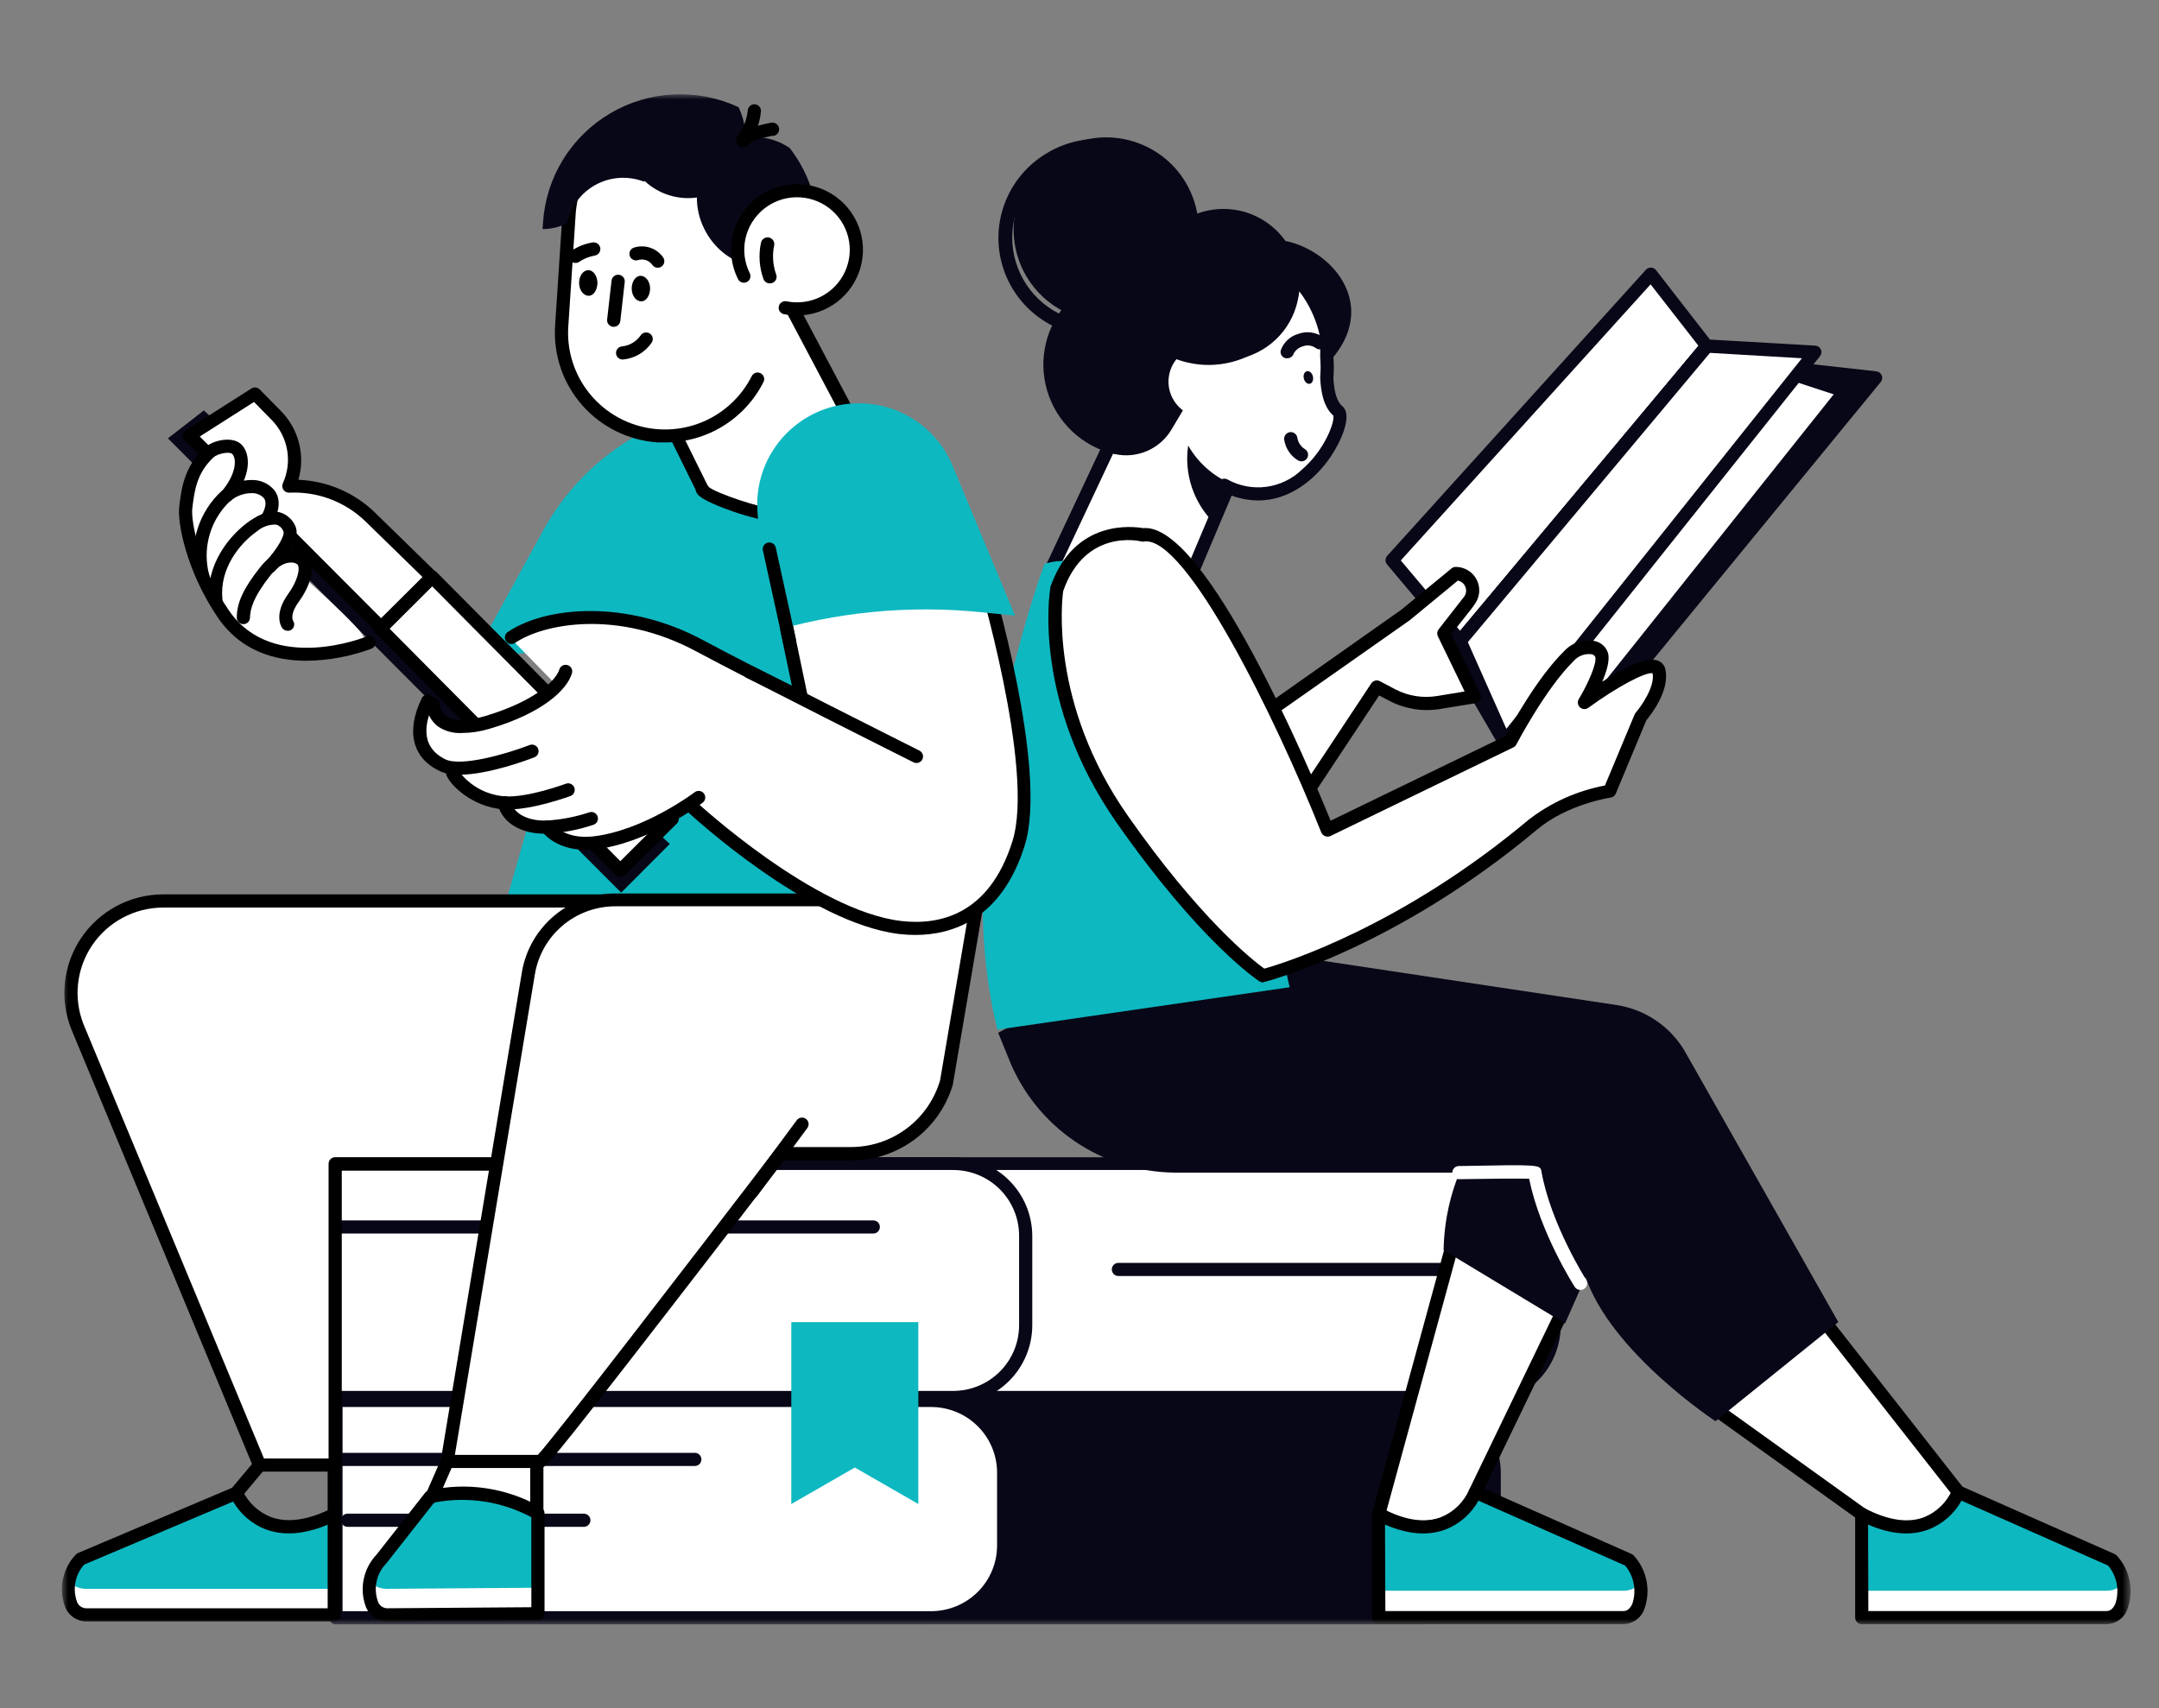 <svg xmlns="http://www.w3.org/2000/svg" width="206" height="163" viewBox="0 0 206 163" fill="none"><rect x="0" y="0" width="206" height="163" fill="#808080" stroke="none"/><mask id="mask0_840_401" style="mask-type:luminance" maskUnits="userSpaceOnUse" x="5" y="9" width="199" height="146"><path d="M203.296 9H5.874V155H203.296V9Z" fill="white"></path></mask><g mask="url(#mask0_840_401)"><path d="M136.391 58.47L155.639 33.459L178.983 36.06L146.434 75.771L136.391 58.47Z" fill="#080717"></path><path d="M146.433 76.399H146.384C146.281 76.391 146.182 76.358 146.095 76.304C146.009 76.249 145.937 76.174 145.886 76.085L135.818 58.784C135.756 58.677 135.727 58.554 135.735 58.43C135.742 58.306 135.787 58.187 135.862 58.089L155.117 33.077C155.182 32.991 155.268 32.924 155.368 32.881C155.467 32.838 155.575 32.822 155.683 32.833L179.027 35.434C179.14 35.446 179.247 35.488 179.339 35.556C179.43 35.623 179.501 35.715 179.544 35.819C179.588 35.924 179.602 36.039 179.584 36.151C179.568 36.263 179.52 36.368 179.448 36.456L146.893 76.167C146.837 76.236 146.767 76.292 146.688 76.332C146.609 76.372 146.522 76.395 146.433 76.399ZM137.146 58.521L146.521 74.675L177.768 36.556L155.922 34.118L137.146 58.521Z" fill="#080717"></path><path d="M139.317 61.185L162.875 33.033L157.52 26.163L132.829 53.469L139.317 61.185Z" fill="white"></path><path d="M139.318 61.805C139.227 61.805 139.136 61.784 139.053 61.745C138.971 61.706 138.898 61.65 138.839 61.58L132.352 53.87C132.253 53.756 132.198 53.61 132.198 53.459C132.198 53.308 132.253 53.162 132.352 53.048L157.042 25.743C157.104 25.675 157.18 25.621 157.265 25.585C157.35 25.549 157.441 25.532 157.534 25.536C157.625 25.539 157.714 25.562 157.795 25.603C157.877 25.644 157.949 25.703 158.006 25.774L163.36 32.669C163.451 32.781 163.5 32.921 163.5 33.064C163.5 33.208 163.451 33.348 163.36 33.459L139.802 61.605C139.743 61.676 139.669 61.733 139.585 61.772C139.501 61.811 139.41 61.831 139.318 61.831V61.805ZM133.655 53.481L139.318 60.201L162.07 33.014L157.49 27.134L133.655 53.481Z" fill="#080717"></path><path d="M139.317 61.186L162.874 33.034L176.012 37.346L146.402 74.462L139.317 61.186Z" fill="white"></path><path d="M146.408 75.089H146.351C146.247 75.081 146.146 75.047 146.058 74.99C145.97 74.933 145.898 74.855 145.848 74.763L138.763 61.449C138.705 61.339 138.681 61.214 138.694 61.09C138.708 60.966 138.758 60.849 138.839 60.753L162.377 32.614C162.458 32.517 162.566 32.447 162.688 32.413C162.809 32.378 162.937 32.38 163.057 32.419L176.195 36.726C176.292 36.757 176.38 36.812 176.451 36.884C176.523 36.957 176.575 37.046 176.604 37.144C176.634 37.241 176.638 37.344 176.618 37.444C176.599 37.544 176.555 37.637 176.491 37.716L146.918 74.832C146.859 74.912 146.783 74.977 146.694 75.022C146.606 75.066 146.507 75.09 146.408 75.089ZM140.072 61.261L146.509 73.322L174.962 37.629L163.088 33.736L140.072 61.261Z" fill="#080717"></path><path d="M139.317 61.186L162.874 33.034L173.175 33.629L143.57 70.751L139.317 61.186Z" fill="white"></path><path d="M143.572 71.371H143.503C143.395 71.359 143.294 71.318 143.206 71.254C143.119 71.191 143.05 71.106 143.005 71.008L138.752 61.442C138.711 61.339 138.697 61.226 138.713 61.116C138.731 61.006 138.776 60.902 138.847 60.815L162.379 32.613C162.442 32.537 162.522 32.477 162.613 32.438C162.703 32.399 162.802 32.382 162.901 32.388L173.202 32.983C173.317 32.989 173.428 33.027 173.524 33.092C173.619 33.157 173.696 33.248 173.742 33.353C173.785 33.455 173.801 33.567 173.786 33.677C173.773 33.788 173.729 33.892 173.661 33.98L144.088 71.096C144.031 71.18 143.954 71.249 143.864 71.297C143.774 71.345 143.674 71.371 143.572 71.371ZM140.054 61.279L143.729 69.547L171.931 34.187L163.159 33.673L140.054 61.279Z" fill="#080717"></path><path d="M121.637 67.434L134.089 58.658L138.903 54.697C139.199 54.697 139.49 54.779 139.743 54.933C139.996 55.087 140.202 55.308 140.338 55.571C140.474 55.833 140.534 56.128 140.513 56.423C140.492 56.718 140.389 57.001 140.218 57.242L139.947 57.618L137.751 60.432L140.677 66.475L137.242 67.033C135.735 67.286 134.186 67.035 132.837 66.319L131.358 65.541L124.663 75.646L121.637 67.434Z" fill="white"></path><path d="M124.67 76.293C124.556 76.292 124.445 76.261 124.348 76.203C124.251 76.145 124.171 76.061 124.118 75.962C124.065 75.862 124.039 75.75 124.045 75.638C124.049 75.525 124.085 75.415 124.147 75.321L130.842 65.21C130.929 65.081 131.06 64.988 131.211 64.95C131.362 64.911 131.522 64.93 131.66 65.003L133.145 65.787C134.373 66.422 135.776 66.642 137.141 66.414L139.746 65.987L137.185 60.697C137.14 60.595 137.122 60.484 137.134 60.374C137.146 60.264 137.187 60.159 137.253 60.07L139.701 56.936C139.81 56.79 139.874 56.616 139.888 56.435C139.901 56.255 139.862 56.074 139.777 55.914C139.711 55.783 139.615 55.669 139.499 55.581C139.382 55.492 139.247 55.43 139.104 55.4L134.491 59.199L122.001 67.974C121.865 68.069 121.696 68.106 121.531 68.076C121.368 68.047 121.222 67.954 121.127 67.818C121.032 67.682 120.994 67.514 121.022 67.351C121.05 67.188 121.142 67.042 121.278 66.946L133.724 58.17L138.499 54.24C138.612 54.147 138.755 54.096 138.903 54.096C139.314 54.097 139.718 54.211 140.069 54.425C140.42 54.639 140.706 54.946 140.894 55.31C141.083 55.675 141.167 56.085 141.138 56.494C141.108 56.904 140.966 57.297 140.727 57.631L140.463 58.008L138.487 60.515L141.249 66.213C141.293 66.3 141.315 66.395 141.315 66.492C141.315 66.589 141.293 66.684 141.249 66.771C141.205 66.858 141.14 66.933 141.062 66.99C140.983 67.048 140.892 67.087 140.796 67.103L137.361 67.661C135.719 67.924 134.037 67.649 132.566 66.877L131.591 66.363L125.211 75.998C125.153 76.089 125.074 76.164 124.978 76.216C124.884 76.268 124.777 76.294 124.67 76.293Z" fill="black"></path><path d="M126.305 35.07C132.786 28.802 125.84 22.37 120.712 22.884C120.251 22.862 119.794 22.795 119.347 22.684C118.961 23.227 118.693 23.844 118.56 24.495C117.836 28.156 121.127 37.967 126.305 35.07Z" fill="#080717"></path><path d="M100.105 54.811L113.709 54.78L118.648 43.095L107.762 38.538L100.105 54.811Z" fill="white"></path><path d="M100.087 55.437C99.981 55.437 99.878 55.411 99.785 55.36C99.694 55.31 99.615 55.237 99.558 55.149C99.497 55.057 99.461 54.95 99.455 54.84C99.448 54.73 99.471 54.62 99.52 54.522L107.172 38.224C107.241 38.076 107.365 37.961 107.517 37.902C107.67 37.843 107.839 37.846 107.99 37.91L118.869 42.474C118.945 42.505 119.014 42.552 119.073 42.61C119.132 42.669 119.179 42.738 119.21 42.814C119.241 42.891 119.258 42.972 119.258 43.055C119.257 43.137 119.24 43.219 119.208 43.295L114.275 54.973C114.228 55.087 114.147 55.183 114.044 55.251C113.941 55.319 113.82 55.356 113.697 55.356L100.087 55.393V55.437ZM108.059 39.346L101.081 54.184L113.275 54.146L117.805 43.427L108.059 39.346Z" fill="#080717"></path><path d="M106.466 41.389C105.455 39.886 104.808 38.169 104.579 36.374C104.182 33.438 104.961 30.464 106.747 28.095C108.533 25.726 111.183 24.151 114.124 23.712C124.034 22.233 126.67 30.908 126.607 32.764C126.607 33.196 126.576 33.616 126.563 34.017C126.623 34.691 126.623 35.368 126.563 36.042C126.639 37.484 126.909 38.606 127.651 39.233C128.784 40.192 124.071 50.021 116.778 46.297L106.466 41.389Z" fill="white"></path><path d="M120.038 47.758C118.814 47.743 117.612 47.436 116.533 46.861C116.385 46.786 116.272 46.656 116.221 46.498C116.169 46.341 116.182 46.169 116.256 46.022C116.294 45.948 116.345 45.882 116.408 45.828C116.472 45.774 116.544 45.733 116.623 45.707C116.702 45.682 116.786 45.672 116.868 45.678C116.951 45.685 117.032 45.708 117.106 45.746C118.234 46.374 119.534 46.623 120.815 46.456C122.096 46.289 123.289 45.714 124.216 44.818C126.412 42.937 127.362 40.254 127.223 39.665C126.235 38.781 126.034 37.289 125.965 36.08C125.962 36.053 125.962 36.025 125.965 35.998C126.019 35.36 126.019 34.718 125.965 34.08C125.965 34.08 125.965 34.036 125.965 34.011C125.965 33.603 125.965 33.177 126.009 32.757C126.009 31.924 125.298 28.752 122.756 26.489C120.579 24.552 117.722 23.831 114.25 24.345C111.468 24.759 108.963 26.248 107.276 28.489C105.589 30.729 104.854 33.542 105.232 36.318C105.442 38.014 106.048 39.636 107.001 41.057C107.093 41.196 107.127 41.365 107.094 41.529C107.061 41.692 106.963 41.836 106.825 41.928C106.685 42.02 106.514 42.054 106.351 42.021C106.187 41.988 106.042 41.891 105.95 41.753C104.889 40.171 104.216 38.363 103.986 36.475C103.569 33.376 104.39 30.239 106.273 27.738C108.157 25.238 110.951 23.576 114.054 23.11C117.912 22.533 121.12 23.355 123.587 25.555C126.279 27.949 127.305 31.46 127.261 32.807C127.261 33.221 127.23 33.629 127.223 34.023C127.28 34.708 127.28 35.395 127.223 36.08C127.305 37.49 127.582 38.349 128.092 38.781C129.074 39.609 127.973 42.085 126.991 43.545C125.468 45.808 123.008 47.758 120.038 47.758Z" fill="#080717"></path><path d="M124.179 44.022C124.076 44.023 123.975 44 123.883 43.953C123.521 43.741 123.211 43.451 122.977 43.103C122.743 42.756 122.59 42.361 122.53 41.947C122.519 41.865 122.525 41.781 122.547 41.701C122.568 41.621 122.606 41.546 122.656 41.48C122.708 41.414 122.771 41.359 122.843 41.318C122.915 41.276 122.995 41.249 123.078 41.239C123.16 41.228 123.244 41.234 123.325 41.255C123.405 41.277 123.481 41.314 123.546 41.365C123.612 41.415 123.668 41.478 123.709 41.55C123.751 41.622 123.777 41.702 123.788 41.784C123.823 41.999 123.902 42.204 124.022 42.387C124.141 42.569 124.297 42.725 124.481 42.843C124.603 42.909 124.7 43.014 124.757 43.141C124.813 43.267 124.826 43.409 124.793 43.544C124.76 43.679 124.683 43.799 124.574 43.885C124.465 43.972 124.33 44.02 124.192 44.022H124.179Z" fill="#080717"></path><path d="M122.812 34.186H122.662C122.5 34.146 122.36 34.044 122.274 33.902C122.188 33.76 122.162 33.589 122.203 33.428C122.335 33.06 122.551 32.727 122.835 32.457C123.119 32.187 123.462 31.987 123.838 31.873C124.244 31.719 124.682 31.67 125.111 31.729C125.542 31.788 125.95 31.954 126.299 32.212C126.432 32.312 126.52 32.46 126.544 32.625C126.568 32.789 126.525 32.956 126.425 33.089C126.324 33.222 126.175 33.31 126.01 33.334C125.844 33.357 125.677 33.315 125.543 33.215C125.364 33.084 125.155 33.002 124.934 32.974C124.714 32.947 124.491 32.976 124.285 33.058C124.107 33.109 123.941 33.195 123.797 33.31C123.652 33.425 123.531 33.567 123.442 33.729C123.404 33.864 123.321 33.983 123.207 34.066C123.092 34.149 122.954 34.192 122.812 34.186Z" fill="#080717"></path><path d="M124.405 36.125C124.482 36.457 124.746 36.676 124.985 36.62C125.224 36.563 125.349 36.244 125.268 35.911C125.186 35.579 124.928 35.36 124.689 35.423C124.45 35.485 124.324 35.792 124.405 36.125Z" fill="#080717"></path><path d="M117.415 46.147L115.842 49.908C114.877 48.956 114.15 47.79 113.72 46.507C113.291 45.223 113.171 43.856 113.369 42.517C114.292 44.128 115.711 45.4 117.415 46.147Z" fill="#080717"></path><path d="M113.308 26.086C115.626 21.813 114.028 16.477 109.739 14.168C105.45 11.858 100.094 13.45 97.776 17.723C95.458 21.996 97.055 27.332 101.345 29.642C105.634 31.951 110.99 30.359 113.308 26.086Z" fill="#080717"></path><path d="M104.754 32.118C104.042 32.119 103.334 32.039 102.64 31.88C100.81 31.471 99.144 30.529 97.853 29.174C96.564 27.818 95.708 26.11 95.396 24.268C95.084 22.426 95.33 20.533 96.103 18.831C96.875 17.128 98.139 15.694 99.733 14.71C101.317 13.711 103.164 13.204 105.037 13.254C106.911 13.304 108.728 13.909 110.255 14.992C111.783 16.074 112.952 17.586 113.614 19.333C114.276 21.08 114.401 22.984 113.972 24.802C113.492 26.88 112.319 28.734 110.645 30.063C108.971 31.391 106.895 32.116 104.754 32.118ZM104.754 14.522C102.9 14.523 101.102 15.151 99.654 16.304C98.205 17.456 97.193 19.065 96.782 20.866C96.425 22.436 96.543 24.076 97.121 25.58C97.698 27.083 98.709 28.383 100.028 29.314C101.346 30.245 102.911 30.767 104.526 30.812C106.142 30.858 107.735 30.427 109.104 29.572C110.473 28.717 111.557 27.477 112.22 26.009C112.882 24.54 113.094 22.909 112.827 21.322C112.561 19.734 111.828 18.26 110.722 17.087C109.615 15.914 108.185 15.093 106.611 14.729C105.996 14.591 105.367 14.521 104.736 14.522H104.754Z" fill="#080717"></path><path d="M116.854 32.463C116.441 30.969 115.638 29.61 114.527 28.526C113.416 27.441 112.037 26.669 110.529 26.288C109.021 25.906 107.439 25.93 105.943 26.355C104.447 26.78 103.091 27.593 102.013 28.71C100.934 29.826 100.172 31.208 99.804 32.713C99.435 34.219 99.473 35.795 99.914 37.281C100.355 38.767 101.182 40.11 102.313 41.174C103.445 42.238 104.838 42.985 106.353 43.338H106.397C107.437 43.56 108.522 43.446 109.494 43.015C110.466 42.584 111.276 41.856 111.808 40.938L116.854 32.463Z" fill="#080717"></path><path d="M123.8 28.776C123.481 30.17 122.753 31.438 121.709 32.419C120.665 33.401 119.353 34.052 117.938 34.29C116.523 34.529 115.07 34.344 113.76 33.759C112.451 33.174 111.344 32.215 110.582 31.004C109.82 29.793 109.435 28.383 109.477 26.954C109.519 25.525 109.984 24.14 110.816 22.975C111.648 21.81 112.808 20.917 114.15 20.409C115.49 19.9 116.953 19.8 118.351 20.119C120.226 20.55 121.851 21.703 122.873 23.326C123.894 24.948 124.228 26.909 123.8 28.776Z" fill="#080717"></path><path d="M118.276 37.183C118.124 37.843 117.779 38.443 117.285 38.908C116.791 39.373 116.17 39.681 115.499 39.794C114.829 39.907 114.141 39.819 113.521 39.542C112.901 39.265 112.377 38.811 112.017 38.237C111.655 37.663 111.473 36.996 111.493 36.319C111.513 35.642 111.734 34.987 112.128 34.435C112.522 33.883 113.071 33.46 113.706 33.22C114.342 32.979 115.034 32.932 115.696 33.083C116.584 33.286 117.354 33.832 117.838 34.601C118.321 35.37 118.479 36.298 118.276 37.183Z" fill="white"></path><path d="M111.167 32.481C111.08 32.88 111.017 33.284 110.979 33.691C112.176 34.363 113.515 34.748 114.888 34.816C116.262 34.883 117.632 34.63 118.89 34.077C120.148 33.525 121.259 32.688 122.136 31.633C123.013 30.578 123.63 29.334 123.94 27.999C124.028 27.602 124.091 27.2 124.129 26.796C123.386 26.374 122.585 26.063 121.751 25.874C120.621 25.613 119.449 25.576 118.305 25.767C117.16 25.958 116.064 26.372 115.081 26.986C114.097 27.6 113.245 28.402 112.573 29.345C111.902 30.288 111.424 31.354 111.167 32.481Z" fill="#080717"></path><path d="M135.648 154.372H32.055V133.686H135.648C137.484 133.686 139.245 134.413 140.542 135.705C141.841 136.999 142.57 138.753 142.57 140.581V147.527C142.556 149.347 141.822 151.088 140.525 152.371C139.228 153.652 137.476 154.372 135.648 154.372Z" fill="#080717"></path><path d="M135.65 155H32.056C31.889 155 31.729 154.935 31.611 154.818C31.493 154.699 31.427 154.54 31.427 154.374V133.688C31.427 133.522 31.493 133.362 31.611 133.244C31.729 133.127 31.889 133.061 32.056 133.061H135.65C137.652 133.061 139.573 133.853 140.989 135.264C142.405 136.675 143.2 138.588 143.2 140.583V147.529C143.187 149.515 142.385 151.415 140.971 152.815C139.556 154.215 137.644 155 135.65 155ZM32.685 153.747H135.65C137.319 153.747 138.919 153.087 140.099 151.911C141.279 150.735 141.942 149.141 141.942 147.478V140.532C141.942 138.87 141.279 137.276 140.099 136.1C138.919 134.925 137.319 134.265 135.65 134.265H32.685V153.747Z" fill="#080717"></path><path d="M88.841 154.372H32.049V133.686H88.841C90.677 133.686 92.438 134.413 93.736 135.705C95.034 136.999 95.763 138.753 95.763 140.581V147.527C95.749 149.347 95.015 151.088 93.718 152.371C92.421 153.652 90.668 154.372 88.841 154.372Z" fill="white"></path><path d="M88.843 155H32.056C31.889 155 31.729 154.935 31.611 154.818C31.493 154.699 31.427 154.54 31.427 154.374V133.688C31.427 133.522 31.493 133.362 31.611 133.244C31.729 133.127 31.889 133.061 32.056 133.061H88.843C90.845 133.061 92.766 133.853 94.182 135.264C95.598 136.675 96.393 138.588 96.393 140.583V147.529C96.38 149.515 95.579 151.415 94.164 152.815C92.749 154.215 90.836 155 88.843 155ZM32.685 153.747H88.843C90.511 153.747 92.112 153.087 93.292 151.911C94.472 150.735 95.135 149.141 95.135 147.478V140.532C95.135 138.87 94.472 137.276 93.292 136.1C92.112 134.925 90.511 134.265 88.843 134.265H32.685V153.747Z" fill="#080717"></path><path d="M66.297 139.892H32.596C32.429 139.892 32.269 139.826 32.151 139.709C32.033 139.591 31.967 139.432 31.967 139.265C31.967 139.099 32.033 138.939 32.151 138.822C32.269 138.704 32.429 138.638 32.596 138.638H66.297C66.463 138.638 66.624 138.704 66.742 138.822C66.859 138.939 66.926 139.099 66.926 139.265C66.926 139.432 66.859 139.591 66.742 139.709C66.624 139.826 66.463 139.892 66.297 139.892Z" fill="#080717"></path><path d="M55.708 145.698H33.157C32.99 145.698 32.83 145.632 32.712 145.514C32.594 145.397 32.528 145.237 32.528 145.071C32.528 144.904 32.594 144.746 32.712 144.627C32.83 144.51 32.99 144.444 33.157 144.444H55.708C55.875 144.444 56.035 144.51 56.153 144.627C56.271 144.746 56.337 144.904 56.337 145.071C56.337 145.237 56.271 145.397 56.153 145.514C56.035 145.632 55.875 145.698 55.708 145.698Z" fill="#080717"></path><path d="M141.368 133.355H29.217V111.058H141.368C143.203 111.058 144.964 111.784 146.262 113.077C147.559 114.371 148.289 116.125 148.289 117.953V126.497C148.279 128.32 147.546 130.064 146.248 131.348C144.952 132.634 143.197 133.355 141.368 133.355Z" fill="white"></path><path d="M141.369 133.982H29.224C29.058 133.982 28.898 133.916 28.779 133.798C28.662 133.681 28.595 133.522 28.595 133.356V111.058C28.595 110.892 28.662 110.732 28.779 110.615C28.898 110.497 29.058 110.432 29.224 110.432H141.369C143.372 110.432 145.292 111.224 146.707 112.635C148.123 114.045 148.92 115.959 148.92 117.954V126.497C148.909 128.486 148.11 130.39 146.695 131.792C145.28 133.195 143.365 133.982 141.369 133.982ZM29.854 132.729H141.369C143.037 132.729 144.638 132.068 145.818 130.893C146.998 129.717 147.661 128.123 147.661 126.46V117.916C147.661 116.254 146.998 114.659 145.818 113.483C144.638 112.308 143.037 111.648 141.369 111.648H29.854V132.729Z" fill="#080717"></path><path d="M90.936 133.355H29.217V111.058H90.936C92.772 111.058 94.533 111.784 95.831 113.077C97.129 114.371 97.858 116.125 97.858 117.953V126.497C97.848 128.32 97.114 130.064 95.817 131.348C94.52 132.634 92.765 133.355 90.936 133.355Z" fill="white"></path><path d="M90.944 133.982H29.224C29.058 133.982 28.898 133.916 28.779 133.798C28.662 133.681 28.595 133.522 28.595 133.356V111.058C28.595 110.892 28.662 110.732 28.779 110.615C28.898 110.497 29.058 110.432 29.224 110.432H90.944C92.946 110.432 94.867 111.224 96.283 112.635C97.699 114.045 98.494 115.959 98.494 117.954V126.497C98.484 128.486 97.684 130.39 96.269 131.792C94.855 133.195 92.94 133.982 90.944 133.982ZM29.854 132.729H90.944C92.612 132.729 94.213 132.068 95.393 130.893C96.573 129.717 97.236 128.123 97.236 126.46V117.916C97.236 116.254 96.573 114.659 95.393 113.483C94.213 112.308 92.612 111.648 90.944 111.648H29.854V132.729Z" fill="#080717"></path><path d="M83.325 117.709H29.804C29.637 117.709 29.477 117.644 29.359 117.526C29.241 117.408 29.175 117.249 29.175 117.083C29.175 116.917 29.241 116.757 29.359 116.639C29.477 116.522 29.637 116.456 29.804 116.456H83.325C83.491 116.456 83.651 116.522 83.769 116.639C83.888 116.757 83.954 116.917 83.954 117.083C83.954 117.249 83.888 117.408 83.769 117.526C83.651 117.644 83.491 117.709 83.325 117.709Z" fill="#080717"></path><path d="M137.882 121.764H106.712C106.545 121.764 106.385 121.699 106.266 121.581C106.149 121.464 106.083 121.304 106.083 121.138C106.083 120.971 106.149 120.812 106.266 120.694C106.385 120.577 106.545 120.51 106.712 120.51H137.882C138.049 120.51 138.209 120.577 138.328 120.694C138.445 120.812 138.512 120.971 138.512 121.138C138.512 121.304 138.445 121.464 138.328 121.581C138.209 121.699 138.049 121.764 137.882 121.764Z" fill="#080717"></path><path d="M75.502 143.523V126.165H81.562H87.621V143.523L81.562 140.038L75.502 143.523Z" fill="#0EB8C1"></path><path d="M148.379 125.557L139.909 142.839C139.909 142.839 137.568 146.907 132.309 144.168C131.862 143.936 139.009 119.84 139.009 119.84L148.379 125.557Z" fill="white"></path><path d="M186.289 142.482L174.095 127.011L164.802 134.609C164.802 134.609 177.386 144.049 178.801 144.519C180.217 144.989 184.691 146.639 186.289 142.482Z" fill="white"></path><path d="M177.636 144.488V154.361H200.993C202.95 154.361 203.277 150.682 201.515 148.877L186.854 142.388C186.854 142.388 184.659 148.143 177.636 144.488Z" fill="white"></path><path d="M177.636 144.744V151.796H200.993C202.95 151.796 203.277 149.696 201.515 148.405L187.044 142.381C187.044 142.381 184.659 147.359 177.636 144.744Z" fill="#0EB8C1"></path><path d="M200.993 154.988H177.637C177.47 154.988 177.31 154.921 177.192 154.804C177.074 154.686 177.008 154.527 177.008 154.36V144.488C177.008 144.38 177.035 144.274 177.088 144.18C177.141 144.086 177.217 144.007 177.309 143.951C177.402 143.895 177.507 143.864 177.615 143.86C177.723 143.856 177.831 143.881 177.926 143.93C180.134 145.083 182.042 145.365 183.589 144.782C184.792 144.291 185.753 143.351 186.269 142.163C186.299 142.083 186.346 142.01 186.406 141.949C186.465 141.887 186.536 141.838 186.615 141.806C186.694 141.773 186.779 141.757 186.864 141.758C186.951 141.759 187.035 141.777 187.113 141.811L201.774 148.299C201.845 148.334 201.911 148.381 201.968 148.437C202.591 149.114 203.014 149.946 203.194 150.846C203.374 151.746 203.303 152.677 202.988 153.54C202.843 153.955 202.575 154.316 202.219 154.575C201.862 154.834 201.435 154.978 200.993 154.988ZM178.266 153.734H200.993C201.359 153.734 201.622 153.502 201.83 153.05C202.038 152.434 202.084 151.774 201.964 151.135C201.843 150.495 201.562 149.897 201.145 149.396L187.157 143.203C186.463 144.458 185.35 145.431 184.01 145.955C182.344 146.581 180.405 146.425 178.241 145.485L178.266 153.734Z" fill="black"></path><path d="M186.861 143.014C186.765 143.014 186.67 142.992 186.584 142.949C186.498 142.907 186.422 142.846 186.364 142.769L173.855 126.816C173.767 126.685 173.731 126.525 173.757 126.369C173.782 126.213 173.866 126.071 173.99 125.974C174.115 125.877 174.272 125.83 174.43 125.843C174.589 125.856 174.736 125.928 174.843 126.046L187.352 141.998C187.425 142.091 187.471 142.202 187.484 142.319C187.497 142.435 187.477 142.554 187.425 142.659C187.374 142.765 187.294 142.855 187.194 142.917C187.095 142.98 186.979 143.014 186.861 143.014Z" fill="black"></path><path d="M177.637 145.115C177.505 145.114 177.378 145.072 177.271 144.995L163.184 134.897C163.048 134.799 162.956 134.652 162.928 134.488C162.902 134.324 162.941 134.155 163.038 134.019C163.136 133.884 163.284 133.792 163.449 133.765C163.614 133.738 163.783 133.778 163.919 133.875L178.001 143.98C178.109 144.057 178.188 144.166 178.23 144.292C178.271 144.418 178.272 144.553 178.232 144.679C178.191 144.804 178.111 144.915 178.005 144.993C177.897 145.071 177.769 145.114 177.637 145.115Z" fill="black"></path><path d="M131.548 144.488V154.361H154.898C156.861 154.361 157.188 150.682 155.426 148.877L140.766 142.388C140.766 142.388 138.576 148.143 131.548 144.488Z" fill="white"></path><path d="M131.548 144.744V151.796H154.898C156.861 151.796 157.188 149.696 155.426 148.405L140.954 142.381C140.954 142.381 138.576 147.359 131.548 144.744Z" fill="#0EB8C1"></path><path d="M154.904 154.987H131.547C131.38 154.987 131.221 154.921 131.102 154.804C130.985 154.686 130.917 154.526 130.917 154.36V144.487C130.917 144.38 130.945 144.273 130.998 144.18C131.052 144.086 131.127 144.007 131.22 143.951C131.312 143.895 131.417 143.864 131.525 143.86C131.634 143.856 131.74 143.88 131.837 143.93C134.045 145.083 135.951 145.365 137.499 144.782C138.699 144.286 139.659 143.347 140.18 142.162C140.21 142.082 140.257 142.009 140.316 141.947C140.375 141.886 140.447 141.837 140.526 141.804C140.605 141.771 140.689 141.754 140.775 141.754C140.86 141.754 140.945 141.771 141.023 141.804L155.683 148.292C155.755 148.329 155.82 148.375 155.879 148.43C156.498 149.109 156.92 149.942 157.099 150.841C157.279 151.74 157.209 152.671 156.898 153.533C156.755 153.95 156.487 154.312 156.13 154.572C155.773 154.833 155.345 154.977 154.904 154.987ZM132.183 153.734H154.904C155.268 153.734 155.533 153.502 155.747 153.05C155.954 152.434 156 151.773 155.881 151.134C155.76 150.494 155.479 149.897 155.061 149.396L141.067 143.203C140.374 144.459 139.261 145.432 137.921 145.955C136.253 146.581 134.316 146.425 132.151 145.484L132.183 153.734Z" fill="black"></path><path d="M140.771 143.014C140.677 143.015 140.585 142.993 140.5 142.951C140.426 142.916 140.358 142.866 140.303 142.804C140.248 142.743 140.204 142.671 140.177 142.593C140.149 142.515 140.137 142.432 140.143 142.35C140.148 142.267 140.169 142.186 140.204 142.112L148.265 125.406C148.344 125.269 148.471 125.165 148.624 125.118C148.775 125.07 148.94 125.082 149.083 125.15C149.227 125.219 149.339 125.338 149.397 125.486C149.456 125.633 149.456 125.797 149.398 125.945L141.338 142.657C141.286 142.764 141.206 142.854 141.106 142.917C141.005 142.98 140.889 143.014 140.771 143.014Z" fill="black"></path><path d="M131.547 145.115C131.491 145.124 131.434 145.124 131.378 145.115C131.218 145.07 131.082 144.966 130.999 144.823C130.917 144.679 130.895 144.509 130.937 144.35L137.858 119.031C137.903 118.87 138.009 118.734 138.154 118.652C138.299 118.57 138.471 118.548 138.633 118.592C138.793 118.636 138.93 118.743 139.013 118.887C139.095 119.032 139.117 119.203 139.072 119.363L132.152 144.676C132.111 144.803 132.03 144.915 131.922 144.994C131.814 145.073 131.682 145.115 131.547 145.115Z" fill="black"></path><path d="M137.738 119.3L149.328 126.296L152.355 119.438C152.355 119.438 152.619 108.337 151.694 108.199C150.769 108.061 140.5 109.565 140.5 109.565C140.5 109.565 137.87 113.133 137.738 119.3Z" fill="#080717"></path><path d="M175.403 126.159L163.68 135.618C163.68 135.618 153.67 129.043 151.26 121.771C149.743 117.214 148.271 111.898 148.271 111.898H112.073C108.642 111.86 105.302 110.801 102.48 108.858C99.658 106.914 97.483 104.175 96.235 100.991L95.241 98.552L114.91 87.952L118.421 90.51L154.286 95.913C155.607 96.122 156.866 96.616 157.975 97.361C159.084 98.106 160.016 99.084 160.704 100.226L175.403 126.159Z" fill="#080717"></path><path d="M150.788 123.094C150.682 123.094 150.577 123.068 150.483 123.017C150.39 122.967 150.311 122.894 150.253 122.805C150.115 122.586 146.937 117.59 145.9 112.48C144.83 112.449 141.859 112.48 139.198 112.525C139.031 112.525 138.871 112.458 138.753 112.341C138.635 112.223 138.568 112.064 138.568 111.897C138.568 111.731 138.635 111.572 138.753 111.455C138.871 111.337 139.031 111.271 139.198 111.271C146.956 111.127 146.956 111.127 147.076 111.791C147.963 116.806 151.311 122.072 151.342 122.128C151.386 122.197 151.416 122.275 151.43 122.356C151.444 122.437 151.442 122.521 151.425 122.6C151.406 122.681 151.372 122.757 151.325 122.824C151.277 122.891 151.216 122.949 151.146 122.992C151.041 123.064 150.916 123.099 150.788 123.094Z" fill="white"></path><path d="M95.171 98.252L95.096 97.97C90.37 78.537 99.664 53.802 99.664 53.802C112.689 49.921 121.938 89.238 123.052 94.209L95.171 98.252Z" fill="#0EB8C1"></path><path d="M101.345 55.179C101.345 55.179 100.817 62.47 101.836 67.415C103.056 73.302 112.35 87.011 119.731 92.653C122.877 95.053 146.29 78.724 146.29 78.724L153.614 75.533L156.57 68.437C156.57 68.437 159.509 64.733 158.308 64.049C157.106 63.366 151.197 67.02 151.197 67.02C151.197 67.02 153.947 63.592 152.846 62.513C151.745 61.435 149.656 62.037 148.876 63.41C148.095 64.783 144.144 70.744 144.144 70.744L126.677 79.213C126.677 79.213 119.177 61.868 115.848 57.398C112.753 53.261 108.518 44.629 101.345 55.179Z" fill="white"></path><path d="M120.511 93.743C120.388 93.744 120.268 93.71 120.165 93.643C119.938 93.499 114.502 89.882 106.536 78.499C98.507 66.977 100.137 56.559 100.213 56.145C100.21 56.11 100.21 56.074 100.213 56.038C102.491 49.469 108.147 50.246 109.072 50.397C115.025 49.826 124.947 73.365 126.961 78.317L143.634 70.23C144.163 69.24 146.686 64.645 149.222 62.157C149.585 61.753 150.048 61.45 150.564 61.277C151.08 61.105 151.632 61.069 152.167 61.172C152.459 61.234 152.728 61.372 152.949 61.571C153.17 61.77 153.335 62.024 153.425 62.307C153.62 62.996 153.3 64.068 152.877 65.052C154.765 63.855 157.075 62.627 158.175 63.034C158.358 63.101 158.52 63.214 158.647 63.361C158.773 63.508 158.86 63.684 158.899 63.874C159.346 65.886 157.527 68.206 157.087 68.726L154.167 75.734C154.125 75.834 154.058 75.921 153.972 75.987C153.885 76.052 153.784 76.095 153.677 76.11C153.639 76.11 149.537 76.737 146.667 79.157C133.133 90.496 120.782 93.668 120.662 93.7L120.511 93.743ZM101.446 56.396C101.333 57.173 100.118 67.09 107.568 77.784C114.489 87.682 119.523 91.637 120.631 92.433C122.518 91.907 133.668 88.44 145.855 78.223C147.989 76.576 150.483 75.456 153.135 74.957L155.967 68.174C155.995 68.113 156.03 68.056 156.074 68.005C156.609 67.378 157.93 65.498 157.679 64.244C156.974 64.106 154.18 65.623 151.55 67.541C151.433 67.627 151.289 67.67 151.143 67.662C150.997 67.654 150.858 67.596 150.751 67.497C150.644 67.4 150.575 67.268 150.554 67.126C150.534 66.983 150.563 66.837 150.638 66.714C151.525 65.241 152.38 63.291 152.211 62.696C152.18 62.627 152.133 62.567 152.074 62.521C152.015 62.475 151.945 62.445 151.871 62.432C151.548 62.388 151.217 62.426 150.912 62.543C150.607 62.66 150.337 62.853 150.128 63.103C147.479 65.698 144.71 70.995 144.679 71.045C144.617 71.165 144.518 71.262 144.395 71.321L126.929 79.784C126.85 79.818 126.764 79.836 126.677 79.836C126.591 79.836 126.505 79.818 126.426 79.784C126.345 79.753 126.271 79.706 126.21 79.645C126.148 79.585 126.1 79.512 126.067 79.433C121.663 68.375 113.137 51.08 109.166 51.675C109.086 51.694 109.002 51.694 108.921 51.675C108.701 51.613 103.548 50.428 101.446 56.396Z" fill="black"></path><path d="M48.302 85.984L55.173 62.007L45.231 62.633L51.825 50.623C53.897 46.843 56.979 43.708 60.729 41.565L68.109 37.34L83.45 40.957V86.811L48.302 85.984Z" fill="#0EB8C1"></path><path d="M31.893 144.519V154.104H8.222C6.233 154.104 5.906 150.53 7.693 148.775L22.561 142.507C22.561 142.507 24.77 148.067 31.893 144.519Z" fill="white"></path><path d="M31.893 144.769V151.614H8.222C6.233 151.614 5.906 149.571 7.693 148.323L22.391 142.475C22.391 142.475 24.77 147.327 31.893 144.769Z" fill="#0EB8C1"></path><path d="M31.893 154.725H8.222C7.768 154.719 7.328 154.573 6.961 154.307C6.595 154.041 6.321 153.668 6.177 153.239C5.884 152.403 5.83 151.501 6.018 150.635C6.207 149.769 6.632 148.972 7.246 148.331C7.303 148.276 7.369 148.231 7.441 148.199L22.316 141.9C22.474 141.836 22.649 141.836 22.807 141.9C22.885 141.93 22.955 141.976 23.014 142.036C23.073 142.095 23.118 142.166 23.147 142.244C23.688 143.385 24.64 144.28 25.814 144.752C27.406 145.347 29.363 145.078 31.635 143.943C31.731 143.894 31.838 143.872 31.946 143.877C32.053 143.881 32.158 143.914 32.25 143.97C32.341 144.026 32.417 144.106 32.469 144.2C32.521 144.294 32.548 144.4 32.547 144.507V154.086C32.549 154.171 32.533 154.256 32.501 154.336C32.468 154.414 32.42 154.486 32.358 154.546C32.297 154.605 32.224 154.652 32.144 154.684C32.064 154.714 31.979 154.729 31.893 154.725ZM8.027 149.303C7.615 149.767 7.332 150.331 7.207 150.938C7.082 151.545 7.12 152.175 7.316 152.763C7.368 152.959 7.481 153.134 7.64 153.261C7.798 153.388 7.993 153.462 8.197 153.471H31.264V145.497C29.023 146.431 27.029 146.575 25.324 145.93C24.028 145.419 22.943 144.487 22.247 143.285L8.027 149.303Z" fill="black"></path><path d="M51.329 144.407V153.991L36.92 154.104C34.932 154.104 34.605 150.531 36.391 148.776L41.066 142.834C41.066 142.834 44.206 147.955 51.329 144.407Z" fill="white"></path><path d="M51.329 144.657V151.509L36.92 151.616C34.932 151.616 34.605 149.572 36.391 148.325L40.897 142.833C40.897 142.833 46.415 141.93 51.329 144.657Z" fill="#0EB8C1"></path><path d="M36.925 154.724C36.471 154.719 36.029 154.574 35.661 154.308C35.293 154.042 35.018 153.668 34.874 153.238C34.583 152.408 34.527 151.514 34.711 150.654C34.895 149.794 35.313 149.001 35.919 148.361L40.568 142.443C40.649 142.342 40.759 142.268 40.883 142.23C44.544 141.395 48.388 141.975 51.636 143.854C51.734 143.909 51.816 143.99 51.872 144.086C51.929 144.183 51.958 144.294 51.957 144.406V153.99C51.957 154.156 51.891 154.316 51.773 154.434C51.655 154.551 51.495 154.617 51.328 154.617L36.925 154.724ZM41.424 143.384L36.881 149.164L36.831 149.22C36.388 149.683 36.079 150.257 35.94 150.881C35.8 151.505 35.834 152.156 36.038 152.762C36.09 152.959 36.205 153.134 36.365 153.261C36.524 153.389 36.721 153.462 36.925 153.471L50.699 153.37V144.782C47.861 143.265 44.585 142.771 41.424 143.384Z" fill="black"></path><path d="M59.238 111.064H31.981V139.804H24.77L7.398 98.006C6.864 96.678 6.665 95.24 6.817 93.817C6.969 92.395 7.468 91.031 8.27 89.844C9.072 88.658 10.153 87.685 11.419 87.009C12.685 86.334 14.097 85.978 15.533 85.971H70.105L59.238 111.064Z" fill="white"></path><path d="M31.981 140.432H24.77C24.645 140.433 24.522 140.397 24.418 140.327C24.314 140.258 24.233 140.16 24.185 140.044L6.819 98.245C6.246 96.822 6.032 95.281 6.194 93.756C6.356 92.232 6.89 90.77 7.749 89.498C8.609 88.226 9.767 87.182 11.124 86.459C12.481 85.735 13.995 85.352 15.533 85.345H70.105C70.21 85.344 70.313 85.37 70.405 85.419C70.497 85.468 70.576 85.54 70.633 85.627C70.697 85.718 70.734 85.823 70.743 85.933C70.752 86.044 70.731 86.154 70.684 86.254L59.817 111.328C59.769 111.441 59.689 111.537 59.586 111.606C59.483 111.674 59.362 111.71 59.239 111.71H32.61V139.805C32.61 139.972 32.544 140.131 32.426 140.249C32.308 140.366 32.148 140.432 31.981 140.432ZM25.186 139.179H31.352V111.052C31.352 110.885 31.418 110.727 31.536 110.609C31.654 110.491 31.814 110.425 31.981 110.425H58.829L69.149 86.605H15.533C14.201 86.612 12.891 86.944 11.716 87.571C10.542 88.198 9.539 89.101 8.795 90.202C8.051 91.303 7.588 92.568 7.446 93.888C7.305 95.208 7.489 96.543 7.983 97.775L25.186 139.179Z" fill="black"></path><path d="M93.265 85.858H58.727C56.73 85.858 54.798 86.564 53.274 87.851C51.751 89.138 50.736 90.922 50.409 92.885L42.67 139.46H51.58C52.026 139.46 74.47 110.086 74.47 110.086H81.209C83.271 110.09 85.277 109.42 86.921 108.181C88.566 106.942 89.757 105.2 90.314 103.222L93.265 85.858Z" fill="white"></path><path d="M51.581 140.087H42.671C42.581 140.087 42.491 140.067 42.408 140.029C42.325 139.992 42.252 139.937 42.193 139.868C42.135 139.798 42.092 139.716 42.068 139.629C42.044 139.541 42.039 139.449 42.055 139.36L49.794 92.784C50.145 90.678 51.236 88.765 52.873 87.387C54.51 86.009 56.586 85.256 58.729 85.262H93.266C93.359 85.261 93.45 85.28 93.535 85.318C93.619 85.356 93.694 85.412 93.754 85.482C93.814 85.552 93.858 85.634 93.882 85.723C93.907 85.812 93.911 85.905 93.895 85.996L90.938 103.353C90.941 103.376 90.941 103.399 90.938 103.422C90.336 105.526 89.064 107.379 87.312 108.7C85.561 110.02 83.426 110.737 81.23 110.744H74.805C73.78 112.085 68.74 118.674 63.712 125.161C52.166 140.087 52.021 140.087 51.581 140.087ZM43.401 138.833H51.323C52.934 137.09 65.581 120.654 73.975 109.704C74.033 109.627 74.109 109.566 74.195 109.524C74.281 109.481 74.376 109.459 74.472 109.458H81.21C83.127 109.453 84.99 108.828 86.52 107.679C88.05 106.53 89.165 104.918 89.699 103.084L92.524 86.484H58.729C56.88 86.48 55.09 87.132 53.679 88.323C52.269 89.514 51.331 91.167 51.034 92.985L43.401 138.833Z" fill="black"></path><path d="M71.703 114.412C71.587 114.411 71.474 114.378 71.375 114.317C71.277 114.256 71.197 114.17 71.145 114.066C71.093 113.963 71.071 113.849 71.08 113.733C71.09 113.618 71.131 113.508 71.199 113.415L76.019 106.902C76.068 106.836 76.13 106.78 76.201 106.737C76.272 106.695 76.35 106.666 76.432 106.654C76.514 106.642 76.597 106.646 76.678 106.666C76.758 106.685 76.833 106.721 76.9 106.771C77.033 106.869 77.121 107.016 77.146 107.179C77.17 107.342 77.13 107.508 77.032 107.641L72.212 114.161C72.153 114.24 72.076 114.303 71.988 114.347C71.899 114.39 71.801 114.412 71.703 114.412Z" fill="black"></path><path d="M31.891 145.146C31.724 145.146 31.564 145.08 31.446 144.962C31.328 144.845 31.262 144.686 31.262 144.52V139.805C31.262 139.639 31.328 139.479 31.446 139.362C31.564 139.244 31.724 139.178 31.891 139.178C32.058 139.178 32.218 139.244 32.336 139.362C32.454 139.479 32.521 139.639 32.521 139.805V144.507C32.522 144.59 32.507 144.673 32.476 144.75C32.446 144.828 32.399 144.899 32.341 144.958C32.282 145.017 32.212 145.065 32.135 145.097C32.058 145.129 31.975 145.146 31.891 145.146Z" fill="black"></path><path d="M22.535 143.103C22.416 143.102 22.3 143.067 22.199 143.002C22.099 142.938 22.02 142.847 21.97 142.74C21.919 142.632 21.901 142.512 21.916 142.395C21.932 142.277 21.981 142.166 22.057 142.075L24.284 139.417C24.335 139.347 24.399 139.288 24.474 139.244C24.548 139.2 24.631 139.172 24.716 139.161C24.802 139.15 24.889 139.158 24.972 139.183C25.055 139.206 25.132 139.248 25.198 139.303C25.265 139.358 25.319 139.426 25.358 139.503C25.396 139.58 25.419 139.665 25.423 139.75C25.428 139.836 25.414 139.923 25.384 140.004C25.354 140.083 25.307 140.158 25.247 140.219L23.02 142.878C22.96 142.948 22.886 143.005 22.802 143.044C22.719 143.083 22.628 143.103 22.535 143.103Z" fill="black"></path><path d="M41.204 143.461C41.117 143.46 41.032 143.443 40.952 143.41C40.876 143.377 40.807 143.331 40.749 143.271C40.691 143.211 40.646 143.141 40.615 143.064C40.585 142.988 40.57 142.905 40.572 142.823C40.574 142.74 40.591 142.658 40.625 142.583L42.097 139.21C42.163 139.059 42.287 138.94 42.442 138.878C42.596 138.817 42.769 138.819 42.921 138.884C42.997 138.917 43.066 138.964 43.124 139.024C43.182 139.084 43.227 139.153 43.258 139.231C43.288 139.308 43.303 139.389 43.301 139.472C43.3 139.555 43.282 139.636 43.248 139.712L41.776 143.084C41.727 143.196 41.647 143.29 41.546 143.357C41.444 143.424 41.325 143.46 41.204 143.461Z" fill="black"></path><path d="M51.221 144.927C51.054 144.927 50.894 144.861 50.776 144.744C50.658 144.626 50.592 144.467 50.592 144.3V139.725C50.592 139.558 50.658 139.399 50.776 139.281C50.894 139.164 51.054 139.097 51.221 139.097C51.388 139.097 51.548 139.164 51.666 139.281C51.784 139.399 51.85 139.558 51.85 139.725V144.3C51.85 144.467 51.784 144.626 51.666 144.744C51.548 144.861 51.388 144.927 51.221 144.927Z" fill="black"></path><path d="M74.163 49.081C73.421 49.444 66.732 47.313 66.99 46.573L59.188 30.796C58.743 29.907 58.48 28.939 58.412 27.947C58.345 26.956 58.475 25.962 58.796 25.021C59.116 24.08 59.621 23.212 60.28 22.467C60.939 21.721 61.74 21.113 62.636 20.678C63.529 20.235 64.5 19.972 65.495 19.905C66.49 19.838 67.488 19.968 68.433 20.287C69.377 20.607 70.248 21.109 70.996 21.766C71.745 22.423 72.355 23.22 72.792 24.113L80.72 39.101C81.877 41.27 74.163 49.081 74.163 49.081Z" fill="white"></path><path d="M73.904 49.733C72.142 49.733 67.643 48.129 66.737 47.339C66.537 47.184 66.403 46.96 66.36 46.712L58.62 31.041C57.657 29.094 57.51 26.846 58.211 24.791C58.912 22.736 60.404 21.043 62.358 20.083C64.312 19.124 66.569 18.977 68.631 19.676C70.694 20.374 72.394 21.86 73.356 23.807L81.278 38.776C82.537 41.177 76.496 47.596 74.609 49.501C74.559 49.552 74.502 49.594 74.439 49.627C74.27 49.699 74.088 49.735 73.904 49.733ZM67.605 46.455C68.335 47.082 72.721 48.53 73.828 48.53C77.346 44.938 80.693 40.456 80.121 39.409L72.192 24.421C71.801 23.585 71.247 22.835 70.561 22.215C69.876 21.595 69.073 21.117 68.2 20.81C67.326 20.503 66.4 20.373 65.476 20.427C64.551 20.481 63.647 20.719 62.816 21.125C61.985 21.532 61.244 22.1 60.636 22.796C60.028 23.491 59.565 24.301 59.275 25.177C58.985 26.053 58.873 26.978 58.947 27.898C59.02 28.818 59.277 29.713 59.703 30.533L67.511 46.311C67.546 46.338 67.578 46.37 67.605 46.405V46.455Z" fill="black"></path><path d="M72.281 36.168C71.408 37.896 70.043 39.33 68.356 40.289C66.67 41.249 64.737 41.693 62.799 41.565C61.505 41.481 60.24 41.143 59.077 40.572C57.914 40 56.876 39.206 56.021 38.234C55.166 37.263 54.512 36.133 54.095 34.909C53.679 33.686 53.509 32.392 53.594 31.103L54.286 20.566C54.371 19.276 54.71 18.015 55.284 16.855C55.858 15.696 56.656 14.661 57.631 13.808C58.607 12.956 59.742 12.304 60.971 11.889C62.2 11.473 63.499 11.303 64.794 11.389C66.088 11.473 67.353 11.811 68.516 12.382C69.679 12.954 70.717 13.748 71.572 14.72C72.427 15.691 73.081 16.821 73.498 18.044C73.914 19.268 74.085 20.561 73.999 21.851L72.281 36.168Z" fill="white"></path><path d="M63.46 42.218C63.227 42.218 62.994 42.218 62.761 42.218C59.982 42.032 57.389 40.756 55.552 38.669C53.716 36.582 52.785 33.855 52.965 31.085L53.657 20.547C53.84 17.777 55.12 15.192 57.215 13.362C59.311 11.531 62.051 10.605 64.832 10.787C67.613 10.969 70.207 12.244 72.044 14.332C73.882 16.42 74.811 19.149 74.629 21.92C74.617 22.085 74.541 22.239 74.416 22.349C74.291 22.458 74.127 22.513 73.962 22.503C73.879 22.498 73.798 22.477 73.723 22.441C73.649 22.405 73.582 22.355 73.527 22.293C73.472 22.231 73.43 22.16 73.403 22.082C73.376 22.003 73.365 21.921 73.37 21.839C73.477 20.617 73.338 19.386 72.961 18.218C72.584 17.051 71.977 15.97 71.175 15.039C70.374 14.108 69.393 13.346 68.292 12.798C67.191 12.249 65.991 11.925 64.763 11.845C63.534 11.764 62.302 11.928 61.138 12.329C59.975 12.729 58.903 13.356 57.986 14.174C57.068 14.992 56.324 15.985 55.797 17.093C55.27 18.201 54.97 19.404 54.915 20.629L54.223 31.172C54.085 33.293 54.687 35.396 55.927 37.125C57.166 38.854 58.968 40.103 61.026 40.661C63.084 41.218 65.273 41.05 67.221 40.185C69.168 39.319 70.756 37.809 71.715 35.911C71.75 35.835 71.8 35.767 71.863 35.71C71.925 35.654 71.998 35.61 72.078 35.582C72.157 35.554 72.241 35.542 72.325 35.547C72.409 35.553 72.492 35.574 72.567 35.612C72.642 35.649 72.71 35.701 72.764 35.765C72.819 35.829 72.861 35.903 72.886 35.983C72.912 36.063 72.921 36.147 72.913 36.23C72.906 36.314 72.881 36.395 72.841 36.469C71.966 38.2 70.626 39.654 68.969 40.669C67.312 41.684 65.405 42.22 63.46 42.218Z" fill="black"></path><path d="M78.063 21.518C77.946 18.837 77.001 16.259 75.357 14.133C74.129 13.282 72.623 12.926 71.142 13.137C71.137 12.129 70.907 11.136 70.468 10.228C68.533 9.325 66.405 8.907 64.271 9.01C62.136 9.113 60.059 9.734 58.22 10.819C56.381 11.904 54.836 13.42 53.719 15.236C52.602 17.051 51.948 19.111 51.812 21.236L51.768 21.862C52.578 21.857 53.375 21.671 54.103 21.317C54.262 20.542 54.59 19.811 55.062 19.174C55.534 18.538 56.14 18.012 56.837 17.632C57.534 17.253 58.306 17.029 59.098 16.977C59.891 16.925 60.686 17.046 61.427 17.33L61.521 17.28C62.18 17.894 62.968 18.354 63.828 18.625C64.688 18.896 65.599 18.972 66.492 18.847C66.489 19.885 66.73 20.909 67.197 21.837C68.744 24.972 72.331 26.357 75.213 24.972C75.902 24.624 76.512 24.138 77.003 23.543C77.493 22.949 77.855 22.259 78.063 21.518Z" fill="#080717"></path><path d="M70.978 26.346C70.411 25.203 70.249 23.903 70.518 22.657C70.787 21.41 71.472 20.292 72.461 19.483C73.45 18.674 74.685 18.223 75.965 18.203C77.244 18.183 78.493 18.595 79.507 19.372C80.521 20.149 81.241 21.245 81.55 22.482C81.859 23.72 81.738 25.024 81.207 26.184C80.676 27.344 79.767 28.291 78.627 28.87C77.487 29.449 76.184 29.626 74.93 29.373L70.978 26.346Z" fill="white"></path><path d="M76.056 30.106C75.633 30.105 75.212 30.063 74.798 29.981C74.717 29.964 74.64 29.932 74.571 29.886C74.503 29.84 74.444 29.781 74.398 29.712C74.353 29.643 74.321 29.567 74.305 29.486C74.29 29.405 74.29 29.322 74.307 29.241C74.34 29.079 74.436 28.938 74.574 28.846C74.712 28.754 74.88 28.721 75.043 28.752C76.157 28.978 77.316 28.821 78.329 28.307C79.343 27.793 80.152 26.953 80.625 25.922C81.097 24.892 81.206 23.732 80.932 22.632C80.659 21.532 80.019 20.557 79.119 19.866C78.218 19.174 77.109 18.807 75.971 18.824C74.834 18.84 73.736 19.24 72.857 19.958C71.977 20.676 71.367 21.67 71.126 22.777C70.886 23.885 71.029 25.041 71.532 26.057C71.572 26.131 71.596 26.212 71.604 26.295C71.612 26.379 71.603 26.463 71.577 26.543C71.551 26.623 71.51 26.697 71.455 26.761C71.4 26.825 71.333 26.877 71.257 26.914C71.182 26.952 71.1 26.974 71.016 26.979C70.932 26.984 70.847 26.972 70.768 26.944C70.689 26.916 70.616 26.872 70.553 26.816C70.491 26.759 70.441 26.691 70.406 26.615C69.8 25.394 69.61 24.01 69.864 22.672C70.119 21.334 70.803 20.115 71.814 19.199C72.826 18.283 74.109 17.72 75.47 17.596C76.831 17.471 78.196 17.791 79.358 18.507C80.52 19.224 81.417 20.298 81.912 21.567C82.407 22.836 82.473 24.232 82.102 25.542C81.73 26.852 80.94 28.007 79.852 28.83C78.763 29.653 77.435 30.101 76.069 30.106H76.056Z" fill="black"></path><path d="M57.005 26.972C57.005 27.642 56.652 28.226 56.168 28.226C55.683 28.226 55.274 27.705 55.255 27.035C55.236 26.364 55.614 25.812 56.099 25.781C56.583 25.749 56.986 26.307 57.005 26.972Z" fill="black"></path><path d="M62.031 27.504C62.031 28.175 61.672 28.758 61.188 28.758C60.703 28.758 60.294 28.244 60.275 27.573C60.256 26.902 60.634 26.319 61.119 26.319C61.603 26.319 62.012 26.833 62.031 27.504Z" fill="black"></path><path d="M59.438 34.306C59.356 34.31 59.273 34.298 59.195 34.271C59.117 34.243 59.046 34.2 58.984 34.145C58.86 34.033 58.786 33.877 58.778 33.711C58.77 33.545 58.828 33.382 58.94 33.258C59.052 33.135 59.209 33.061 59.376 33.053C59.727 33.012 60.065 32.897 60.368 32.716C60.671 32.534 60.931 32.29 61.131 32C61.224 31.861 61.369 31.766 61.533 31.734C61.697 31.703 61.867 31.737 62.006 31.83C62.144 31.923 62.24 32.067 62.272 32.231C62.304 32.394 62.269 32.564 62.176 32.702C61.873 33.144 61.478 33.516 61.017 33.792C60.557 34.068 60.042 34.241 59.508 34.3L59.438 34.306Z" fill="black"></path><path d="M58.558 31.183H58.489C58.406 31.175 58.327 31.15 58.254 31.111C58.181 31.072 58.117 31.018 58.065 30.954C58.013 30.89 57.974 30.817 57.951 30.738C57.927 30.659 57.92 30.576 57.929 30.494L58.35 26.777C58.359 26.694 58.385 26.615 58.425 26.542C58.465 26.47 58.519 26.405 58.584 26.354C58.648 26.302 58.723 26.263 58.803 26.24C58.882 26.217 58.966 26.21 59.048 26.219C59.131 26.228 59.211 26.253 59.284 26.293C59.357 26.333 59.421 26.387 59.473 26.451C59.525 26.516 59.564 26.59 59.587 26.669C59.61 26.749 59.618 26.832 59.608 26.915L59.187 30.632C59.169 30.785 59.094 30.925 58.978 31.027C58.862 31.129 58.712 31.185 58.558 31.183Z" fill="black"></path><path d="M54.865 25.09C54.762 25.091 54.66 25.066 54.569 25.017C54.478 24.969 54.4 24.9 54.343 24.815C54.248 24.677 54.212 24.509 54.243 24.345C54.274 24.182 54.368 24.037 54.506 23.943C55.118 23.528 55.814 23.252 56.545 23.135C56.712 23.108 56.882 23.149 57.019 23.247C57.156 23.346 57.248 23.495 57.275 23.661C57.301 23.828 57.261 23.998 57.161 24.134C57.062 24.27 56.913 24.362 56.746 24.388C56.197 24.486 55.676 24.7 55.217 25.015C55.109 25.074 54.987 25.1 54.865 25.09Z" fill="black"></path><path d="M62.762 25.549C62.657 25.55 62.554 25.524 62.462 25.475C62.369 25.425 62.291 25.354 62.233 25.267C62.086 25.061 61.877 24.907 61.636 24.825C61.396 24.744 61.136 24.741 60.893 24.816C60.815 24.843 60.732 24.854 60.65 24.85C60.567 24.845 60.486 24.824 60.412 24.788C60.261 24.716 60.146 24.587 60.091 24.43C60.036 24.273 60.046 24.101 60.118 23.951C60.191 23.801 60.32 23.686 60.478 23.631C60.986 23.466 61.533 23.468 62.039 23.639C62.545 23.81 62.982 24.139 63.284 24.578C63.375 24.716 63.408 24.884 63.375 25.046C63.342 25.208 63.246 25.351 63.108 25.442C63.005 25.511 62.885 25.548 62.762 25.549Z" fill="black"></path><path d="M73.439 27.041C73.309 27.041 73.183 27.001 73.077 26.927C72.972 26.853 72.891 26.748 72.847 26.627C72.445 25.516 72.362 24.316 72.608 23.161C72.626 23.078 72.659 23 72.707 22.931C72.754 22.861 72.815 22.802 72.886 22.756C72.957 22.71 73.036 22.678 73.119 22.663C73.202 22.647 73.287 22.648 73.37 22.665C73.452 22.683 73.531 22.716 73.6 22.763C73.67 22.811 73.73 22.872 73.776 22.942C73.822 23.012 73.854 23.091 73.869 23.174C73.885 23.256 73.884 23.341 73.867 23.424C73.672 24.35 73.74 25.311 74.062 26.201C74.118 26.357 74.111 26.529 74.04 26.68C73.969 26.83 73.841 26.947 73.684 27.003C73.607 27.035 73.522 27.048 73.439 27.041Z" fill="black"></path><path d="M70.86 14.028C70.744 14.027 70.63 13.994 70.531 13.932C70.433 13.87 70.354 13.783 70.302 13.679C70.251 13.575 70.229 13.459 70.24 13.343C70.251 13.228 70.293 13.118 70.363 13.025C70.912 12.293 71.254 11.427 71.351 10.518C71.367 10.352 71.448 10.2 71.576 10.094C71.705 9.988 71.871 9.938 72.037 9.953C72.203 9.969 72.356 10.05 72.462 10.178C72.568 10.306 72.619 10.471 72.603 10.637C72.559 11.099 72.465 11.556 72.32 11.997C72.691 11.89 73.062 11.815 73.402 11.746L73.566 11.709C73.733 11.674 73.906 11.706 74.049 11.799C74.192 11.892 74.292 12.038 74.327 12.204C74.362 12.37 74.329 12.543 74.236 12.686C74.143 12.828 73.997 12.928 73.83 12.962H73.666C72.804 13.144 71.835 13.351 71.307 13.871C71.184 13.979 71.024 14.036 70.86 14.028Z" fill="black"></path><path d="M53.996 66.307L48.856 61.041C48.856 61.041 52.832 57.951 57.778 58.772C62.724 59.593 76.547 66.645 76.547 66.645C76.547 66.645 73.684 55.826 73.735 53.406C73.785 50.987 73.25 46.304 74.704 44.004C76.157 41.703 77.951 40.33 79.989 40.575C82.028 40.819 86.91 41.922 89.641 46.323C93.436 52.79 95.94 59.927 97.016 67.341C97.985 75.265 98.418 82.173 94.687 85.263C90.956 88.353 87.603 89.469 84.79 88.36C81.977 87.25 75.433 85.363 71.067 81.107C66.7 76.851 63.793 75.465 63.793 75.465L53.996 66.307Z" fill="white"></path><path d="M59.269 82.962L18.389 41.978L19.358 41.226L61.647 80.599L59.269 82.962Z" fill="#080717"></path><path d="M59.269 85.181L16.023 41.828L19.453 39.164L63.907 80.536L59.269 85.181ZM56.312 77.772L59.275 80.743L59.382 80.63L56.312 77.772Z" fill="#080717"></path><path d="M59.163 83.069L36.253 59.988L41.205 55.061L64.115 78.142L59.163 83.069Z" fill="white"></path><path d="M59.188 83.695C59.105 83.695 59.023 83.678 58.946 83.646C58.869 83.614 58.8 83.567 58.741 83.507L35.832 60.427C35.714 60.309 35.649 60.15 35.649 59.985C35.649 59.819 35.714 59.66 35.832 59.543L40.784 54.609C40.904 54.495 41.064 54.43 41.23 54.428C41.314 54.428 41.396 54.445 41.473 54.477C41.549 54.509 41.619 54.557 41.677 54.616L64.587 77.697C64.704 77.814 64.77 77.973 64.77 78.138C64.77 78.304 64.704 78.463 64.587 78.58L59.635 83.514C59.576 83.572 59.506 83.618 59.429 83.649C59.353 83.68 59.271 83.696 59.188 83.695ZM37.166 59.988L59.188 82.178L63.246 78.135L41.224 55.945L37.166 59.988Z" fill="black"></path><path d="M87.344 89.218C86.848 89.218 86.353 89.191 85.86 89.136C77.176 88.127 66.071 77.891 65.599 77.458C65.539 77.402 65.49 77.334 65.456 77.259C65.422 77.184 65.403 77.103 65.4 77.021C65.395 76.854 65.456 76.693 65.571 76.571C65.685 76.45 65.843 76.379 66.01 76.374C66.177 76.368 66.339 76.429 66.461 76.543C66.568 76.643 77.73 86.93 86.004 87.889C89.616 88.303 94.385 87.325 96.6 80.279C98.771 73.384 93.24 54.954 93.184 54.766C91.799 48.773 87.634 43.383 83.047 41.602C81.493 41.007 79.215 40.587 77.208 41.978C72.174 45.458 75.452 58.709 75.484 58.841L77.063 66.401C77.088 66.516 77.081 66.636 77.04 66.747C77 66.857 76.93 66.955 76.837 67.028C76.743 67.099 76.63 67.144 76.512 67.155C76.394 67.166 76.275 67.143 76.17 67.09L71.224 64.677C71.074 64.604 70.959 64.474 70.905 64.317C70.851 64.159 70.861 63.986 70.935 63.837C71.008 63.687 71.138 63.573 71.296 63.519C71.454 63.465 71.628 63.475 71.778 63.548L75.553 65.429L74.244 59.16C74.1 58.609 70.752 44.962 76.472 40.982C78.391 39.647 80.876 39.465 83.481 40.462C88.439 42.342 92.919 48.122 94.379 54.459C94.606 55.193 100.042 73.384 97.776 80.668C95.549 87.814 90.761 89.218 87.344 89.218Z" fill="black"></path><path d="M87.438 72.813C87.342 72.812 87.247 72.788 87.161 72.744C87.004 72.669 71.588 64.934 66.448 62.169C58.897 58.101 51.806 59.518 49.132 61.361C48.995 61.445 48.83 61.474 48.672 61.442C48.514 61.41 48.375 61.318 48.283 61.186C48.191 61.054 48.154 60.892 48.178 60.733C48.202 60.575 48.287 60.431 48.414 60.333C52.076 57.825 59.847 57.199 67.045 61.066C72.173 63.824 87.57 71.547 87.728 71.629C87.876 71.704 87.988 71.834 88.04 71.992C88.092 72.149 88.079 72.32 88.004 72.469C87.952 72.573 87.871 72.66 87.771 72.721C87.671 72.782 87.555 72.814 87.438 72.813Z" fill="black"></path><path d="M40.594 67.323C40.5 67.172 39.336 69.755 39.915 71.084C41.016 73.729 42.822 73.177 42.822 73.177C43.243 74.212 43.97 75.096 44.905 75.711C45.841 76.326 46.942 76.645 48.063 76.625C48.415 76.625 48.742 78.85 52.329 79.201C53.078 79.277 53.487 81.145 57.633 80.455C61.456 79.762 64.988 77.956 67.782 75.265L55.198 61.994C55.198 61.994 52.329 66.796 48.698 68.019C43.602 69.736 41.569 68.934 40.594 67.323Z" fill="white"></path><path d="M44.049 69.948C43.246 69.99 42.451 69.77 41.784 69.321C41.451 69.064 41.178 68.737 40.985 68.364C40.793 67.99 40.685 67.578 40.671 67.159C40.671 66.992 40.737 66.833 40.855 66.715C40.973 66.598 41.133 66.532 41.3 66.532C41.467 66.532 41.627 66.598 41.745 66.715C41.863 66.833 41.929 66.992 41.929 67.159C41.943 67.386 42.006 67.607 42.115 67.808C42.223 68.008 42.375 68.182 42.558 68.318C43.282 68.845 44.591 68.845 46.334 68.318C51.241 66.845 53.053 64.845 53.355 63.93C53.374 63.845 53.411 63.765 53.463 63.696C53.514 63.625 53.58 63.567 53.656 63.523C53.731 63.48 53.815 63.453 53.902 63.443C53.988 63.434 54.076 63.443 54.159 63.469C54.242 63.495 54.319 63.538 54.385 63.595C54.45 63.653 54.503 63.723 54.54 63.802C54.577 63.88 54.597 63.966 54.599 64.053C54.601 64.14 54.584 64.226 54.551 64.306C54.066 65.849 51.751 68.067 46.698 69.547C45.84 69.808 44.947 69.943 44.049 69.948Z" fill="black"></path><path d="M43.842 73.929C43.194 73.955 42.55 73.838 41.954 73.584C39.337 72.33 38.713 69.779 40.242 66.632C40.315 66.483 40.443 66.368 40.6 66.313C40.757 66.257 40.929 66.266 41.079 66.337C41.154 66.373 41.221 66.423 41.277 66.484C41.332 66.546 41.375 66.618 41.403 66.696C41.43 66.774 41.442 66.857 41.437 66.939C41.432 67.022 41.411 67.103 41.375 67.177C40.526 68.926 40.035 71.258 42.501 72.462C43.974 73.17 48.164 72.004 50.505 71.108C50.583 71.073 50.666 71.055 50.751 71.054C50.836 71.053 50.92 71.069 50.999 71.101C51.078 71.133 51.149 71.181 51.208 71.241C51.268 71.301 51.315 71.373 51.346 71.452C51.377 71.531 51.391 71.615 51.389 71.699C51.386 71.784 51.367 71.867 51.331 71.944C51.295 72.021 51.245 72.09 51.181 72.146C51.118 72.203 51.044 72.246 50.964 72.274C50.448 72.481 46.604 73.929 43.842 73.929Z" fill="black"></path><path d="M48.523 77.24C48.372 77.24 48.227 77.24 48.083 77.24C44.937 77.02 42.766 74.732 42.558 73.842C42.51 73.683 42.517 73.511 42.578 73.356C42.638 73.201 42.748 73.07 42.892 72.983C43.035 72.901 43.206 72.879 43.366 72.921C43.526 72.963 43.663 73.067 43.747 73.209C43.825 73.341 43.852 73.497 43.823 73.648C44.339 74.324 44.993 74.882 45.743 75.287C46.493 75.691 47.32 75.931 48.171 75.992C50.354 76.136 53.953 74.801 53.984 74.789C54.062 74.76 54.144 74.746 54.227 74.748C54.309 74.751 54.391 74.769 54.466 74.803C54.541 74.837 54.609 74.885 54.666 74.945C54.723 75.005 54.767 75.075 54.796 75.152C54.826 75.229 54.839 75.311 54.837 75.394C54.834 75.476 54.816 75.557 54.782 75.632C54.748 75.707 54.7 75.775 54.639 75.831C54.579 75.888 54.508 75.932 54.431 75.961C54.28 76.005 50.964 77.24 48.523 77.24Z" fill="black"></path><path d="M51.907 79.553C49.611 79.553 47.824 78.412 47.503 76.713C47.488 76.631 47.489 76.546 47.507 76.465C47.525 76.383 47.559 76.306 47.607 76.237C47.655 76.168 47.716 76.109 47.787 76.064C47.857 76.019 47.936 75.988 48.019 75.974C48.101 75.959 48.186 75.96 48.268 75.978C48.35 75.996 48.428 76.029 48.497 76.077C48.566 76.125 48.625 76.186 48.67 76.256C48.715 76.326 48.746 76.405 48.761 76.487C48.975 77.628 50.378 78.368 52.165 78.299C53.542 78.219 54.903 77.957 56.211 77.522C56.368 77.465 56.541 77.473 56.692 77.544C56.843 77.614 56.96 77.742 57.017 77.898C57.073 78.054 57.065 78.226 56.994 78.377C56.924 78.527 56.796 78.644 56.639 78.7C55.217 79.182 53.735 79.466 52.234 79.546L51.907 79.553Z" fill="black"></path><path d="M55.82 81.087C52.932 81.087 51.712 79.357 51.655 79.276C51.563 79.138 51.529 78.971 51.561 78.809C51.592 78.647 51.686 78.504 51.823 78.411C51.96 78.318 52.127 78.282 52.29 78.311C52.453 78.34 52.598 78.433 52.693 78.567C52.737 78.624 53.826 80.097 56.532 79.821C61.408 79.288 66.253 75.621 66.303 75.584C66.436 75.492 66.6 75.454 66.76 75.48C66.92 75.505 67.064 75.591 67.162 75.719C67.26 75.848 67.305 76.009 67.287 76.169C67.269 76.33 67.189 76.477 67.064 76.58C66.857 76.737 61.886 80.492 56.67 81.069C56.387 81.093 56.104 81.099 55.82 81.087Z" fill="black"></path><path d="M36.359 59.882L41.204 55.055L35.34 49.332C34.317 48.334 33.098 47.557 31.76 47.05C30.422 46.543 28.993 46.316 27.563 46.386C28.072 45.278 28.233 44.043 28.023 42.843C27.812 41.644 27.242 40.535 26.386 39.666L24.329 37.566L18.068 41.546L36.359 59.882Z" fill="white"></path><path d="M36.36 60.509C36.277 60.508 36.195 60.492 36.118 60.459C36.041 60.427 35.972 60.38 35.913 60.321L17.622 42.017C17.556 41.951 17.505 41.871 17.473 41.783C17.442 41.696 17.43 41.602 17.44 41.509C17.451 41.416 17.482 41.327 17.532 41.247C17.582 41.168 17.65 41.101 17.729 41.051L23.99 37.071C24.111 36.993 24.256 36.96 24.399 36.976C24.542 36.992 24.675 37.056 24.776 37.158L26.84 39.258C27.666 40.106 28.251 41.157 28.537 42.303C28.823 43.449 28.8 44.65 28.47 45.784C31.212 45.891 33.818 47.008 35.781 48.918L41.646 54.641C41.705 54.7 41.752 54.769 41.785 54.845C41.817 54.922 41.834 55.004 41.834 55.087C41.835 55.169 41.819 55.251 41.788 55.327C41.756 55.404 41.71 55.473 41.652 55.532L36.807 60.358C36.682 60.462 36.523 60.515 36.36 60.509ZM19.063 41.653L36.36 58.992L40.312 55.062L34.9 49.783C33.94 48.845 32.795 48.115 31.538 47.638C30.281 47.161 28.939 46.948 27.595 47.013C27.487 47.018 27.379 46.996 27.282 46.947C27.185 46.899 27.102 46.827 27.041 46.737C26.978 46.646 26.941 46.54 26.932 46.43C26.923 46.32 26.944 46.21 26.991 46.11C27.442 45.118 27.583 44.013 27.396 42.94C27.209 41.867 26.701 40.874 25.94 40.092L24.235 38.356L19.063 41.653Z" fill="black"></path><path d="M33.352 61.675C33.887 61.261 34.566 61.605 34.724 60.922C34.881 60.239 28.205 54.359 27.047 53.4C25.889 52.441 24.908 51.519 23.517 51.074C22.879 50.849 22.188 50.819 21.532 50.988C20.876 51.157 20.286 51.516 19.836 52.021C19.558 52.36 19.358 52.756 19.251 53.181C19.144 53.259 19.064 53.369 19.023 53.495C18.983 53.621 18.983 53.757 19.025 53.883C19.075 54.065 19.138 54.246 19.201 54.422C19.255 54.725 19.369 55.014 19.534 55.274C20.663 57.92 22.681 60.092 25.241 61.417C27.601 62.64 31.068 63.442 33.352 61.675Z" fill="white"></path><path d="M18.289 50.831C18.102 49.834 18.005 48.823 18 47.809C18 45.998 18.428 44.186 19.931 43.02C20.699 42.431 21.674 42.099 22.53 42.713C23.486 43.39 23.386 44.286 22.939 45.183C22.606 45.781 22.303 46.396 22.033 47.026C22.47 46.659 22.987 46.399 23.543 46.267C23.982 46.138 24.45 46.151 24.881 46.304C25.312 46.457 25.683 46.743 25.94 47.12C26.387 47.891 26.073 48.612 25.613 49.245C25.82 49.2 26.035 49.2 26.242 49.245C26.645 49.376 26.992 49.638 27.227 49.989C27.463 50.341 27.572 50.761 27.538 51.182C27.482 51.776 27.289 52.349 26.972 52.855C27.249 52.734 27.558 52.706 27.853 52.776C28.147 52.846 28.41 53.011 28.602 53.244C28.839 53.58 28.989 53.969 29.04 54.377C29.09 54.785 29.039 55.199 28.891 55.582C28.767 55.901 28.619 56.211 28.451 56.51C28.287 56.842 27.885 57.444 27.721 57.764C27.379 58.38 27.209 59.078 27.23 59.782C27.23 60.052 26.853 60.133 26.645 60.252C28.048 62.477 27.513 62.453 27.325 62.528C27.136 62.603 25.097 61.606 24.279 61.462C23.461 61.318 21.026 58.459 19.567 55.864C18.814 54.286 18.38 52.576 18.289 50.831Z" fill="white"></path><path d="M29.237 63.053C26.33 63.053 23.033 62.194 20.825 58.985C17.817 54.597 16.911 49.914 17.1 48.372C17.301 46.667 17.559 44.542 19.516 42.731C20.315 41.991 22.221 41.571 23.065 42.442C23.908 43.314 24.034 45.401 22.127 47.689C22.074 47.752 22.009 47.805 21.936 47.843C21.863 47.882 21.783 47.906 21.7 47.913C21.618 47.921 21.535 47.912 21.456 47.888C21.377 47.863 21.303 47.823 21.24 47.77C21.176 47.718 21.123 47.653 21.085 47.58C21.046 47.507 21.023 47.428 21.015 47.346C21.007 47.263 21.016 47.181 21.041 47.102C21.065 47.023 21.105 46.95 21.158 46.887C22.58 45.188 22.593 43.752 22.152 43.314C21.932 43.082 20.812 43.245 20.372 43.646C18.755 45.15 18.547 46.868 18.346 48.529C18.207 49.689 19.019 54.171 21.863 58.283C26.028 64.332 34.881 60.79 34.969 60.74C35.123 60.678 35.295 60.678 35.448 60.742C35.601 60.805 35.723 60.926 35.787 61.079C35.819 61.155 35.836 61.236 35.836 61.319C35.836 61.401 35.82 61.483 35.788 61.559C35.757 61.636 35.711 61.705 35.652 61.764C35.593 61.822 35.524 61.868 35.447 61.9C33.46 62.639 31.358 63.029 29.237 63.053Z" fill="black"></path><path d="M19.396 55.688C19.258 55.695 19.122 55.656 19.008 55.578C18.895 55.5 18.81 55.387 18.767 55.256C18.373 53.849 18.354 52.365 18.712 50.949C19.069 49.534 19.791 48.235 20.806 47.182C21.231 46.732 21.747 46.376 22.319 46.139C22.892 45.901 23.508 45.787 24.128 45.803C24.511 45.809 24.888 45.895 25.235 46.056C25.581 46.217 25.89 46.449 26.141 46.737C26.972 47.758 26.475 49.125 26.053 49.777C25.962 49.917 25.819 50.014 25.656 50.049C25.492 50.084 25.322 50.053 25.182 49.962C25.042 49.871 24.943 49.729 24.909 49.566C24.874 49.403 24.905 49.233 24.996 49.094C24.996 49.094 25.625 48.084 25.166 47.52C25.023 47.372 24.851 47.255 24.66 47.175C24.47 47.095 24.265 47.055 24.059 47.056C23.616 47.051 23.177 47.138 22.77 47.313C22.363 47.488 21.998 47.747 21.699 48.072C20.85 48.962 20.244 50.054 19.94 51.244C19.636 52.433 19.644 53.681 19.962 54.867C20.014 55.025 20.001 55.197 19.925 55.345C19.85 55.493 19.718 55.605 19.56 55.657C19.507 55.674 19.452 55.684 19.396 55.688Z" fill="black"></path><path d="M20.585 57.888C20.429 57.889 20.277 57.831 20.161 57.727C20.045 57.623 19.971 57.479 19.956 57.324C19.622 53.92 21.844 51.099 23.813 49.72C24.902 48.968 25.826 48.686 26.626 48.868C26.948 48.952 27.248 49.104 27.506 49.314C27.765 49.524 27.975 49.786 28.123 50.084C28.91 51.482 26.865 53.807 26.235 54.472C26.181 54.538 26.113 54.593 26.036 54.632C25.959 54.672 25.875 54.695 25.789 54.7C25.702 54.706 25.616 54.694 25.535 54.664C25.453 54.635 25.379 54.59 25.316 54.531C25.253 54.471 25.203 54.4 25.169 54.321C25.136 54.242 25.118 54.156 25.119 54.07C25.12 53.984 25.138 53.899 25.173 53.82C25.208 53.742 25.259 53.671 25.323 53.613C26.405 52.466 27.242 51.043 27.035 50.685C26.974 50.538 26.881 50.406 26.764 50.297C26.647 50.189 26.507 50.108 26.355 50.059C25.693 50.033 25.046 50.257 24.543 50.685C22.838 51.876 20.937 54.277 21.221 57.142C21.236 57.306 21.187 57.47 21.082 57.598C20.977 57.726 20.826 57.808 20.661 57.825L20.585 57.888Z" fill="black"></path><path d="M27.456 60.194C27.349 60.197 27.244 60.173 27.149 60.123C27.054 60.074 26.974 60.001 26.915 59.913C26.827 59.781 26.097 58.602 27.513 56.653C28.387 55.443 28.671 54.239 28.387 53.863C28.195 53.719 27.954 53.654 27.714 53.682C27.267 53.682 26.563 53.926 25.776 54.935C24.102 57.079 23.889 58.126 23.851 58.935C23.851 59.101 23.785 59.26 23.667 59.378C23.549 59.495 23.389 59.561 23.222 59.561C23.055 59.561 22.895 59.495 22.777 59.378C22.659 59.26 22.593 59.101 22.593 58.935C22.593 57.53 23.222 56.158 24.782 54.183C25.902 52.748 27.022 52.44 27.765 52.44C28.067 52.429 28.369 52.484 28.648 52.601C28.927 52.718 29.178 52.894 29.381 53.117C30.237 54.233 29.457 56.12 28.526 57.399C27.595 58.678 27.959 59.229 27.966 59.235C28.058 59.373 28.091 59.541 28.059 59.703C28.028 59.865 27.933 60.008 27.796 60.1C27.694 60.163 27.576 60.196 27.456 60.194Z" fill="black"></path><path d="M73.131 60.415C79.76 58.397 86.728 57.719 93.624 58.422L96.846 58.748L90.887 44.437C89.936 42.149 88.138 40.314 85.866 39.31C83.593 38.307 81.021 38.212 78.68 39.046C76.684 39.756 74.977 41.099 73.82 42.869C72.663 44.638 72.12 46.737 72.275 48.843L73.131 60.415Z" fill="#0EB8C1"></path><path d="M75.364 61.876C75.219 61.88 75.077 61.833 74.962 61.743C74.847 61.654 74.767 61.528 74.735 61.387L72.785 52.492C72.759 52.334 72.795 52.172 72.885 52.039C72.975 51.907 73.113 51.814 73.27 51.779C73.427 51.745 73.592 51.772 73.73 51.854C73.867 51.936 73.968 52.068 74.012 52.222L75.962 61.117C75.998 61.279 75.967 61.449 75.878 61.589C75.788 61.729 75.647 61.827 75.484 61.863L75.364 61.876Z" fill="black"></path></g></svg>